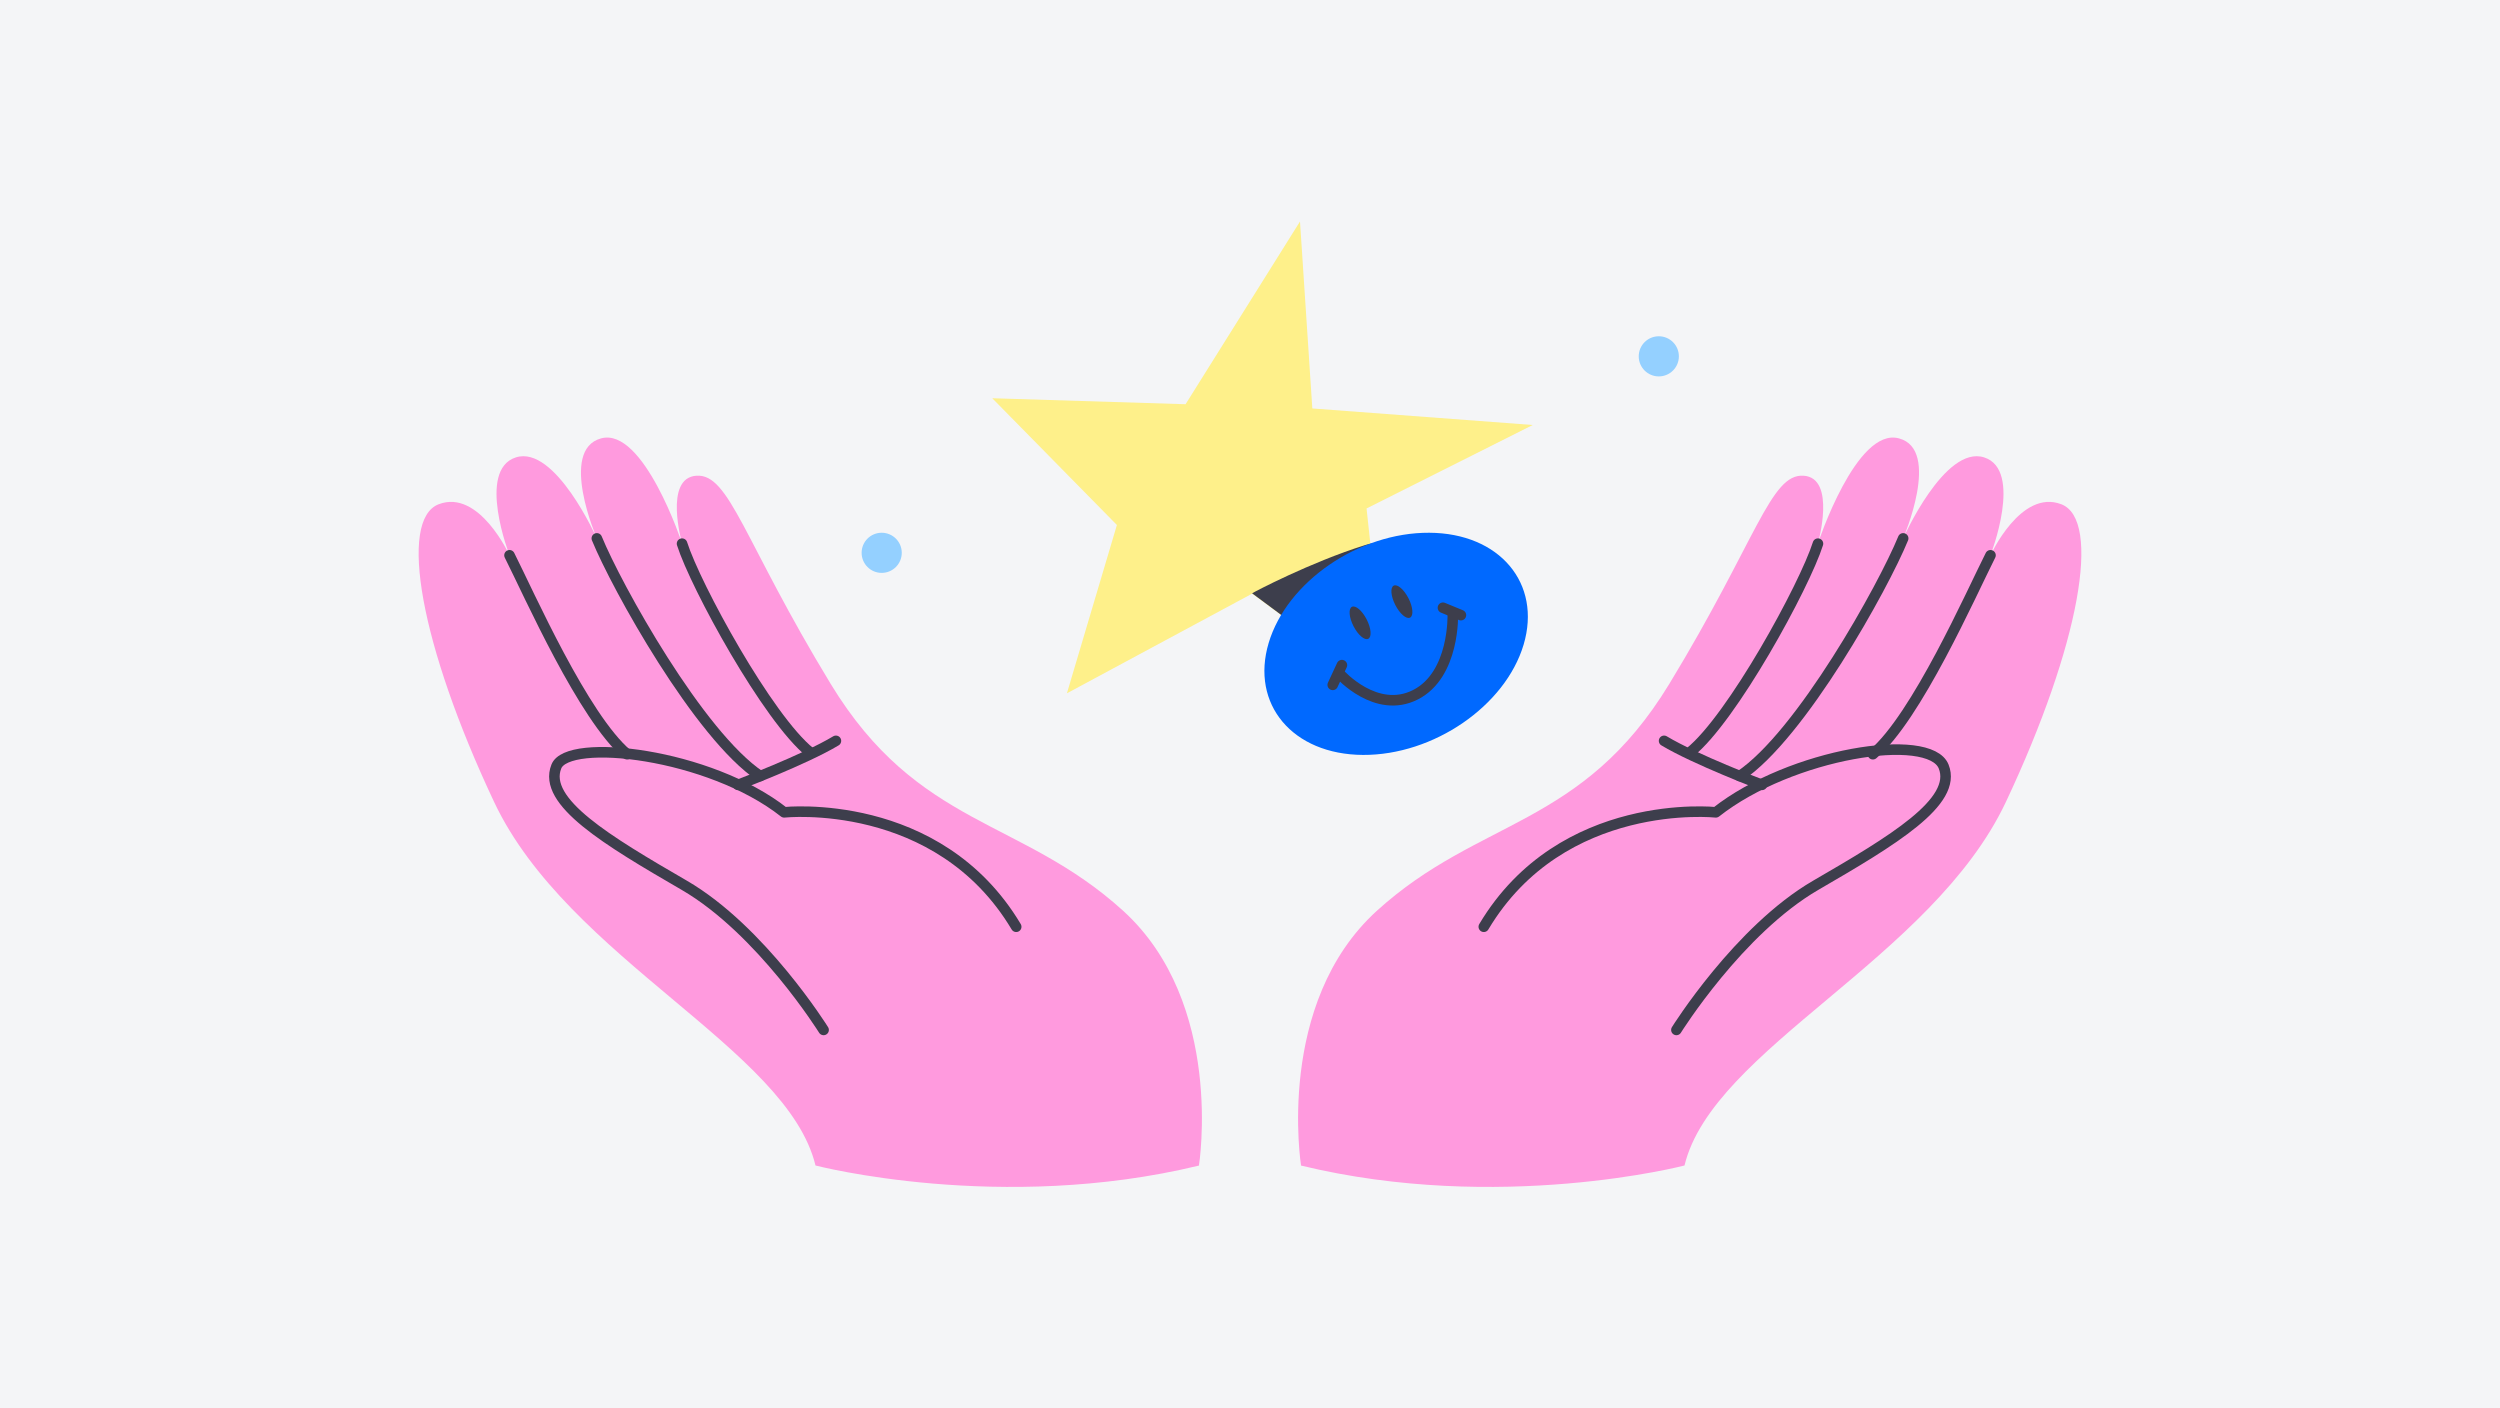 <?xml version="1.0" encoding="UTF-8"?>
<svg xmlns="http://www.w3.org/2000/svg" version="1.1" viewBox="0 0 710 400">
  <!-- Generator: Adobe Illustrator 29.5.1, SVG Export Plug-In . SVG Version: 2.1.0 Build 141)  -->
  <defs>
    <style>
      .st0 {
        fill: #f4f5f7;
      }

      .st1 {
        fill: #0069ff;
      }

      .st2 {
        fill: #3d3e4c;
      }

      .st3 {
        fill: none;
        stroke: #3d3e4c;
        stroke-linecap: round;
        stroke-linejoin: round;
        stroke-width: 3px;
      }

      .st4 {
        fill: #94d0ff;
      }

      .st5 {
        fill: #ff9ade;
      }

      .st6 {
        fill: #fef08a;
      }
    </style>
  </defs>
  <g id="bg">
    <rect class="st0" width="710" height="400"/>
  </g>
  <g id="illustration">
    <g>
      <path class="st5" d="M340.5,331s7.4-46.1-21.6-72.4-58.2-23.6-83-64.4-28.7-59.7-38.1-59.1-4.1,19.2-4.1,19.2c0,0-10.9-33.1-23-29.8s-1.2,28.4-1.2,28.4c0,0-11.8-26.6-23-23s-1.8,27.8-1.8,27.8c0,0-8.6-18.9-20.1-14.5s-5.3,39.9,15.7,84.5c21,44.6,83.3,70.1,91.3,103.3,0,0,52.6,13.7,109,0Z"/>
      <path class="st3" d="M233.9,292.5s-17.7-28.4-39.6-41.1-40.3-23.7-36.3-33.7c3.2-8.3,43.4-3.8,64.7,13,0,0,43.7-4.7,65.9,32.5"/>
      <path class="st3" d="M209.6,222.9s19-7.2,27.8-12.5"/>
      <path class="st3" d="M193.7,154.4c3.8,12,24.4,49.7,36.4,59.3"/>
      <path class="st3" d="M169.5,152.9c5.6,13.7,29,55.9,46.4,67.5"/>
      <path class="st3" d="M144.7,157.7c5.6,11.1,21,46,33.4,56.5"/>
    </g>
    <g>
      <path class="st5" d="M369.5,331s-7.4-46.1,21.6-72.4,58.2-23.6,83-64.4c24.8-40.8,28.7-59.7,38.1-59.1s4.1,19.2,4.1,19.2c0,0,10.9-33.1,23-29.8,12.1,3.2,1.2,28.4,1.2,28.4,0,0,11.8-26.6,23-23s1.8,27.8,1.8,27.8c0,0,8.6-18.9,20.1-14.5,11.5,4.4,5.3,39.9-15.7,84.5-21,44.6-83.3,70.1-91.3,103.3,0,0-52.6,13.7-109,0Z"/>
      <path class="st3" d="M476.1,292.5s17.7-28.4,39.6-41.1c21.9-12.7,40.3-23.7,36.3-33.7s-43.4-3.8-64.7,13c0,0-43.7-4.7-65.9,32.5"/>
      <path class="st3" d="M500.4,222.9s-19-7.2-27.8-12.5"/>
      <path class="st3" d="M516.3,154.4c-3.8,12-24.4,49.7-36.4,59.3"/>
      <path class="st3" d="M540.5,152.9c-5.6,13.7-29,55.9-46.4,67.5"/>
      <path class="st3" d="M565.3,157.7c-5.6,11.1-21,46-33.4,56.5"/>
    </g>
    <polygon class="st6" points="389.8 159.5 394 196.9 372.3 180.9 358.6 170.8 355.6 168.6 303 196.9 317.2 149.1 281.8 113.1 336.7 114.8 369.2 62.9 372.7 116 435.3 120.7 388.1 144.4 389.2 154.6 389.8 159.5"/>
    <path class="st2" d="M389.8,159.5c-3.2,5.5-11,14.4-17.5,21.4l-16.7-12.4c.4-.3,16.5-8.8,32.1-13.7.6-.2,1.1-.3,1.6-.4,2.7-.3,2.5,1.7.5,5Z"/>
    <g>
      <path class="st1" d="M405.9,151.3c20,.1,32,14.4,26.8,31.8-5.2,17.4-25.6,31.4-45.6,31.3-20-.1-32-14.4-26.8-31.8,5.2-17.4,25.6-31.4,45.6-31.3Z"/>
      <path class="st3" d="M380.5,191.4s10.3,11.6,21.5,5.9c11.2-5.7,10.6-22.9,10.6-22.9"/>
      <line class="st3" x1="409.8" y1="172.6" x2="414.9" y2="174.7"/>
      <line class="st3" x1="378.5" y1="194.5" x2="381.1" y2="188.9"/>
      <ellipse class="st2" cx="386.3" cy="177.1" rx="2.1" ry="5.1" transform="translate(-38.3 195.2) rotate(-27.1)"/>
      <ellipse class="st2" cx="398.1" cy="171.1" rx="2.1" ry="5.1" transform="translate(-34.2 199.9) rotate(-27.1)"/>
    </g>
    <circle class="st4" cx="250.4" cy="157" r="5.7"/>
    <circle class="st4" cx="471.1" cy="101.2" r="5.7"/>
  </g>
</svg>